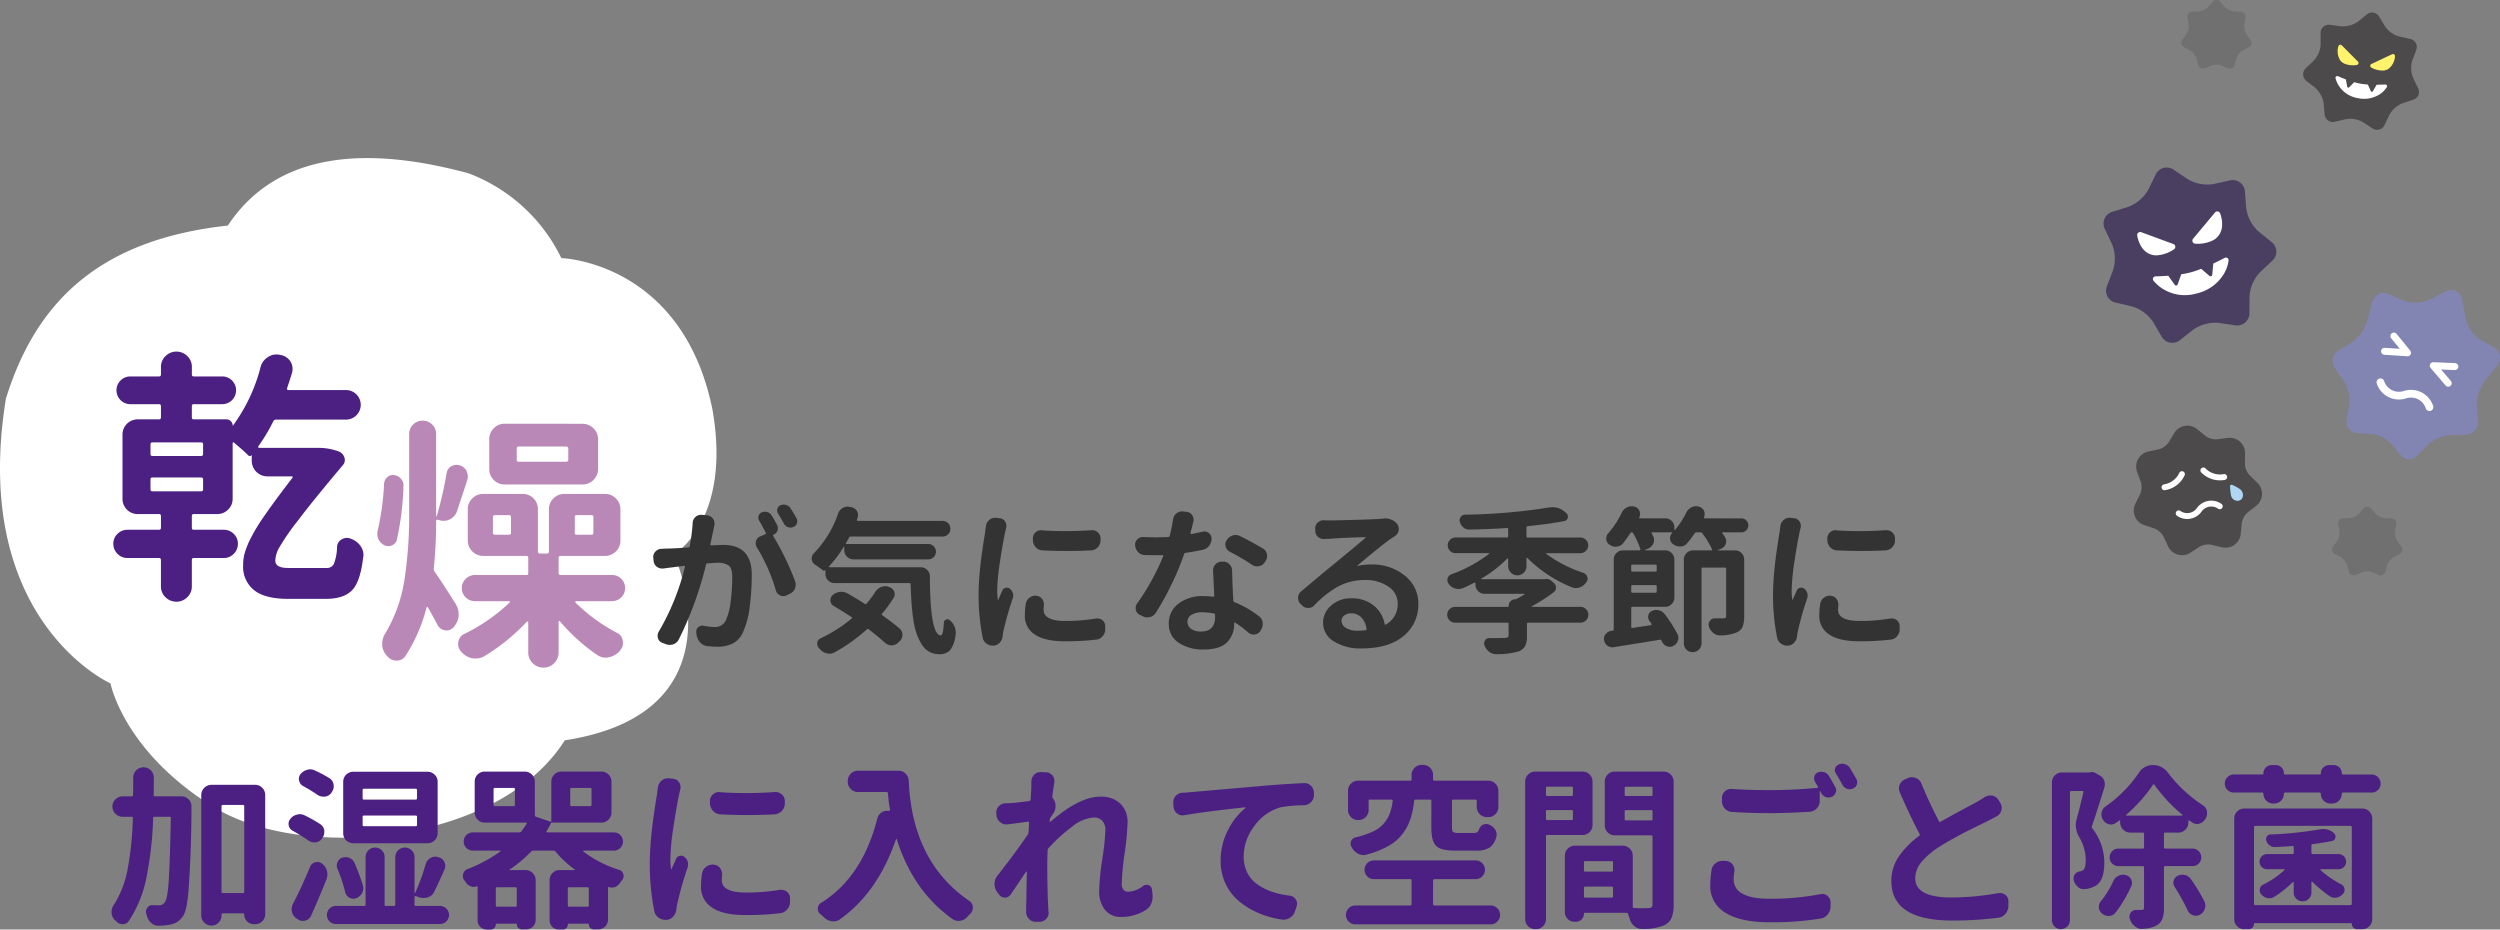 <svg xmlns="http://www.w3.org/2000/svg" xmlns:xlink="http://www.w3.org/1999/xlink" width="597.905" height="222.303" viewBox="0 0 597.905 222.303"><rect x="0" y="0" width="597.905" height="222.303" fill="#808080" stroke="none"/><defs><clipPath id="a"><rect width="597.905" height="222.303" fill="none"/></clipPath></defs><g clip-path="url(#a)"><path d="M26.423,163.437S-7.2,148.43,1.412,95.351c7.225-23.344,22.51-38.072,53.079-41.407,11.95-18.064,33.9-18.9,57.525-12.506a40.561,40.561,0,0,1,22.232,20.287s28.9.833,36.127,36.127c4.725,26.679-9.171,34.737-9.171,34.737s17.231,37.8-26.122,44.465c-15.84,25.011-62.806,29.18-84.2,15.84s-24.455-29.457-24.455-29.457" fill="#fff"/><path d="M68.909,135.839h9.2a1.83,1.83,0,0,0,1.721-.939,11.742,11.742,0,0,0,.783-4.068,2.156,2.156,0,0,1,1.063-1.814,2.509,2.509,0,0,1,1.314-.376,2.194,2.194,0,0,1,.876.188,4.746,4.746,0,0,1,2.316,1.69,3.753,3.753,0,0,1,.751,2.19,2.082,2.082,0,0,1-.063.5q-.688,5.946-2.691,7.98t-6.257,2.033H68.846q-5.506,0-8.1-2.1a7.1,7.1,0,0,1-2.6-5.852,11.808,11.808,0,0,1,.282-2.659,19.652,19.652,0,0,1,1.346-3.505,43.394,43.394,0,0,1,3.6-5.945q2.533-3.66,6.539-8.854a.207.207,0,0,0,.063-.251.2.2,0,0,0-.188-.125H63.9a3.74,3.74,0,0,1-3.692-3.693v-1.376h-.063q-.375.438-.814,0-1.252-1.252-3.379-3a.124.124,0,0,0-.188-.063.2.2,0,0,0-.125.188v13.267a3.52,3.52,0,0,1-1.095,2.629,3.6,3.6,0,0,1-2.6,1.063H46.318q-.438,0-.438.5V126.2c0,.335.146.5.438.5h7.2a3.3,3.3,0,0,1,2.378.97,3.185,3.185,0,0,1,1,2.378,3.287,3.287,0,0,1-1,2.409,3.246,3.246,0,0,1-2.378,1h-7.2q-.438,0-.438.5v6.258a3.522,3.522,0,0,1-1.1,2.629,3.7,3.7,0,0,1-5.193,0,3.519,3.519,0,0,1-1.1-2.629v-6.258q0-.5-.438-.5H30.485a3.246,3.246,0,0,1-2.378-1,3.282,3.282,0,0,1-1-2.409,3.181,3.181,0,0,1,1-2.378,3.3,3.3,0,0,1,2.378-.97h7.572c.292,0,.438-.166.438-.5v-2.753q0-.5-.438-.5H32.988a3.633,3.633,0,0,1-3.692-3.692v-15.27a3.634,3.634,0,0,1,3.692-3.692h5.069c.292,0,.438-.166.438-.5V97.164q0-.5-.438-.5H31.174a3.317,3.317,0,1,1,0-6.634h6.883c.292,0,.438-.166.438-.5V87.777a3.517,3.517,0,0,1,1.1-2.628,3.7,3.7,0,0,1,5.193,0,3.52,3.52,0,0,1,1.1,2.628v1.752c0,.335.146.5.438.5h6.821a3.317,3.317,0,1,1,0,6.634H46.318q-.438,0-.438.5v2.629c0,.334.146.5.438.5H54.14a1.45,1.45,0,0,1,1.064.439,1.38,1.38,0,0,1,.438,1,.056.056,0,0,0,.063.063,40.572,40.572,0,0,0,6.633-14.08A3.929,3.929,0,0,1,64.091,85.4a3.542,3.542,0,0,1,2-.625,4.649,4.649,0,0,1,.751.062l.313.063a3.5,3.5,0,0,1,2.315,1.564,3.286,3.286,0,0,1,.5,1.753,3.9,3.9,0,0,1-.125.938q-.564,1.876-1.189,3.693a.323.323,0,0,0,.031.312.328.328,0,0,0,.282.125H82.739a3.536,3.536,0,0,1,0,7.072H66.03a.687.687,0,0,0-.688.438,41.407,41.407,0,0,1-3.567,5.945.264.264,0,0,0,0,.25.2.2,0,0,0,.188.125H75.918a13.794,13.794,0,0,1,5.132.876,2.259,2.259,0,0,1,1.314,1.409,1.847,1.847,0,0,1-.313,1.784q-7.134,8.448-10.858,13.391a55.315,55.315,0,0,0-4.537,6.6,6.778,6.778,0,0,0-.814,2.909q0,1.754,3.067,1.753M48.07,109.055q.5,0,.5-.439v-2.378c0-.291-.167-.438-.5-.438H36.493c-.335,0-.5.147-.5.438v2.378c0,.293.166.439.5.439Zm0,8.448q.5,0,.5-.438v-2.441c0-.291-.167-.438-.5-.438H36.493c-.335,0-.5.147-.5.438v2.441c0,.292.166.438.5.438Z" fill="#4b2082"/><path d="M165.655,125.094a2.025,2.025,0,0,1,.705-1.484,1.924,1.924,0,0,1,1.3-.482h.222l1.225.111a1.987,1.987,0,0,1,1.41.816,1.942,1.942,0,0,1,.371,1.151,2.46,2.46,0,0,1-.037.408q-.038.186-.111.5a2.242,2.242,0,0,0-.074.464q-.112.483-.371,1.707t-.409,1.892a.249.249,0,0,0,.075.186.207.207,0,0,0,.148.074q2.226-.111,2.894-.111,6.792,0,6.791,7.162a58.6,58.6,0,0,1-.5,7.663,19.848,19.848,0,0,1-1.615,6.067,5.466,5.466,0,0,1-2.412,2.672,8.243,8.243,0,0,1-3.785.78,20.772,20.772,0,0,1-2.338-.149,2.629,2.629,0,0,1-1.651-.834,3.331,3.331,0,0,1-.872-1.726l-.112-.631v-.3a1.386,1.386,0,0,1,.446-1,1.492,1.492,0,0,1,1.039-.408,1.22,1.22,0,0,1,.3.037,15.749,15.749,0,0,0,2.523.3,2.817,2.817,0,0,0,2.783-1.633,14.553,14.553,0,0,0,1.132-4.379,44.416,44.416,0,0,0,.39-5.937q0-2.078-.835-2.747a4.549,4.549,0,0,0-2.8-.667q-.483,0-2.3.148a.3.3,0,0,0-.334.3,85.087,85.087,0,0,1-6.531,17.924,2.452,2.452,0,0,1-1.336,1.15,3.1,3.1,0,0,1-.816.111,2.678,2.678,0,0,1-.965-.185l-.854-.334a1.573,1.573,0,0,1-1-1.113,2.316,2.316,0,0,1-.074-.557,1.876,1.876,0,0,1,.26-.965,56.967,56.967,0,0,0,6.271-15.512.168.168,0,0,0-.037-.185.124.124,0,0,0-.148-.037q-1.931.222-2.969.371-.778.075-2,.26h-.3a2.119,2.119,0,0,1-1.3-.446,2,2,0,0,1-.742-1.41l-.074-.742a1.817,1.817,0,0,1,.538-1.484,1.972,1.972,0,0,1,1.466-.63c.223-.026.55-.044.983-.057s.711-.019.835-.019q1.671-.036,4.565-.259a.337.337,0,0,0,.334-.3,46.563,46.563,0,0,0,.705-5.53m20.15.372a1.687,1.687,0,0,1,.223.816,2.09,2.09,0,0,1-.074.558,1.679,1.679,0,0,1-.965,1.038c-.149.05-.174.148-.074.3a65.5,65.5,0,0,1,5.232,10.836,2.375,2.375,0,0,1,.148.816,2.314,2.314,0,0,1-.185.891,2.137,2.137,0,0,1-1.188,1.261l-.816.408a1.726,1.726,0,0,1-1.559,0,1.782,1.782,0,0,1-1-1.187,42.47,42.47,0,0,0-4.527-10.279,1.887,1.887,0,0,1-.3-1,2.211,2.211,0,0,1,.074-.52,1.671,1.671,0,0,1,1-1.113l1.225-.52a.25.25,0,0,0,.111-.37q-1-1.893-1.558-2.858a1.246,1.246,0,0,1-.223-.705,1.418,1.418,0,0,1,.074-.446,1.343,1.343,0,0,1,.742-.852,1.989,1.989,0,0,1,.743-.149,2.464,2.464,0,0,1,.593.074,1.907,1.907,0,0,1,1.04.816q.592.966,1.261,2.19m4.676-1.559a1.659,1.659,0,0,1,.186.742,1.778,1.778,0,0,1-.075.483,1.446,1.446,0,0,1-.853.89,1.7,1.7,0,0,1-.705.149,2.27,2.27,0,0,1-.557-.075,1.894,1.894,0,0,1-1-.853q-.743-1.372-1.41-2.449a1.266,1.266,0,0,1-.148-1.114,1.345,1.345,0,0,1,.742-.853,2.1,2.1,0,0,1,.779-.149,2.339,2.339,0,0,1,.557.075,1.9,1.9,0,0,1,1.076.816q.741,1.152,1.41,2.338" fill="#333"/><path d="M198.273,135.449a.2.2,0,0,0-.018.148.088.088,0,0,0,.093.075h21.857a2.088,2.088,0,0,1,1.559.649,2.139,2.139,0,0,1,.631,1.54q.036,14.1,2.634,14.1.556-.037.7-3.043a.784.784,0,0,1,.557-.743.862.862,0,0,1,.928.186,4,4,0,0,1,1.373,2.895,2.793,2.793,0,0,1-.037.445,7.577,7.577,0,0,1-1.206,3.655,3.188,3.188,0,0,1-2.654,1.1,5.031,5.031,0,0,1-2.412-.557,4.824,4.824,0,0,1-1.763-1.67,12.613,12.613,0,0,1-1.243-2.523,17.269,17.269,0,0,1-.816-3.4q-.3-1.985-.445-3.989t-.223-4.564c0-.2-.087-.3-.26-.3H199.609a2.135,2.135,0,0,1-1.54-.631,2.085,2.085,0,0,1-.649-1.559v-.927h-.037a.428.428,0,0,1-.594.037q-.742-.594-1.967-1.41a1.735,1.735,0,0,1-.185-2.635,25.134,25.134,0,0,0,5.789-9.463,2.441,2.441,0,0,1,1.113-1.373,2.267,2.267,0,0,1,1.188-.334,1.531,1.531,0,0,1,.482.074l.445.074a1.936,1.936,0,0,1,1.3.928,1.893,1.893,0,0,1,.149,1.6c-.05.174-.1.334-.149.482a.166.166,0,0,0,.019.167.179.179,0,0,0,.167.093h20.3a1.761,1.761,0,0,1,1.318.557,1.855,1.855,0,0,1,.538,1.335,1.837,1.837,0,0,1-1.856,1.856H203.469a.406.406,0,0,0-.408.26q-.335.632-.743,1.3a.155.155,0,0,0,0,.148.15.15,0,0,0,.149.074h19.556a1.755,1.755,0,0,1,1.281.538,1.837,1.837,0,0,1,0,2.6,1.751,1.751,0,0,1-1.281.538H204.1a2.218,2.218,0,0,1-2.19-2.189v-.743c0-.024-.018-.043-.056-.055a.084.084,0,0,0-.092.018,27.414,27.414,0,0,1-3.489,4.639m11.059,6.123a3,3,0,0,1,1.41-1.187,2.662,2.662,0,0,1,.965-.186,2.4,2.4,0,0,1,.816.148l.186.075a1.78,1.78,0,0,1,1.15,1.039,1.975,1.975,0,0,1,.112.631,1.623,1.623,0,0,1-.26.89,30.945,30.945,0,0,1-2.746,3.785q-.186.224.037.371,2.339,1.634,4.156,3.192a1.9,1.9,0,0,1,.668,1.484,2.076,2.076,0,0,1-.631,1.522l-.445.408a2.146,2.146,0,0,1-1.522.594h-.037a2.444,2.444,0,0,1-1.558-.631q-1.485-1.372-3.86-3.192a.314.314,0,0,0-.445,0,41.061,41.061,0,0,1-7.719,5.493,2.54,2.54,0,0,1-1.261.334,1.9,1.9,0,0,1-.52-.075,2.959,2.959,0,0,1-1.6-.89l-.371-.371a1.446,1.446,0,0,1-.408-1v-.3a1.451,1.451,0,0,1,.854-1.076,33.7,33.7,0,0,0,7.384-4.713c.149-.1.136-.21-.037-.334q-2-1.337-4.23-2.635a1.593,1.593,0,0,1-.817-1.225V143.5a1.518,1.518,0,0,1,.52-1.151,3.01,3.01,0,0,1,1.707-.779,2.14,2.14,0,0,1,.408-.037,2.866,2.866,0,0,1,1.41.371q2,1.113,4.194,2.523a.27.27,0,0,0,.408-.074,24.75,24.75,0,0,0,2.078-2.783" fill="#333"/><path d="M235.791,125.837a2.245,2.245,0,0,1,.817-1.484,1.977,1.977,0,0,1,1.336-.52h.222l.891.111a1.65,1.65,0,0,1,1.3.743,1.8,1.8,0,0,1,.334,1.039,3.015,3.015,0,0,1-.037.482q-.186.707-.3,1.262-.557,2.6-1.206,6.939a49.043,49.043,0,0,0-.65,6.865,14.559,14.559,0,0,0,.149,2.153c0,.025.018.044.055.055s.056,0,.056-.055q.335-.78.965-2.19a1.069,1.069,0,0,1,.779-.649,1.157,1.157,0,0,1,1,.2,2.228,2.228,0,0,1,.742,1.076,2.473,2.473,0,0,1,.075.594,2.109,2.109,0,0,1-.112.668,71.95,71.95,0,0,0-2.226,7.83q-.112.521-.186,1.113a2.655,2.655,0,0,1-.668,1.6,2.13,2.13,0,0,1-1.447.742h-.223a2.641,2.641,0,0,1-1.521-.482,2.371,2.371,0,0,1-.928-1.485,51.178,51.178,0,0,1-.965-10.205q0-1.595.111-3.358t.316-3.581q.2-1.818.371-3.025t.427-2.894q.26-1.687.334-2.023.147-1.224.185-1.521m9.537,18.592a2.23,2.23,0,0,1,.891-1.485,2.267,2.267,0,0,1,1.41-.482.845.845,0,0,1,.26.037,1.843,1.843,0,0,1,1.373.779,2.256,2.256,0,0,1,.408,1.3v.26a7.023,7.023,0,0,0-.074,1q0,2.671,5.27,2.672a43.281,43.281,0,0,0,7.273-.594h.334a1.979,1.979,0,0,1,1.187.408,1.8,1.8,0,0,1,.668,1.373v.742a2.215,2.215,0,0,1-.241,1.151,2.635,2.635,0,0,1-.761.928,2.17,2.17,0,0,1-1.076.445,62.583,62.583,0,0,1-7.57.408q-4.786,0-7.181-1.614a5.207,5.207,0,0,1-2.393-4.583,19.179,19.179,0,0,1,.222-2.746m3.934-12.8a2.291,2.291,0,0,1-1.559-.761,2.462,2.462,0,0,1-.668-1.614v-.482a1.914,1.914,0,0,1,.631-1.448A1.982,1.982,0,0,1,249,126.8a.414.414,0,0,1,.186.037q2.745.186,5.6.185,3.044,0,6.235-.222h.185a1.894,1.894,0,0,1,1.336.519,1.869,1.869,0,0,1,.668,1.448v.482a2.385,2.385,0,0,1-2.189,2.375q-2.932.15-5.864.148t-5.9-.148" fill="#333"/><path d="M287.6,127.173a1.418,1.418,0,0,1,.446-.074,1.675,1.675,0,0,1,1.039.371,1.593,1.593,0,0,1,.668,1.373,2.712,2.712,0,0,1-.557,1.67,2.539,2.539,0,0,1-1.484.965q-2.079.445-4.156.742a.459.459,0,0,0-.372.3,62.571,62.571,0,0,1-2.968,7.181,66.432,66.432,0,0,1-3.785,6.846,2.335,2.335,0,0,1-1.411,1.039,2.878,2.878,0,0,1-.63.075,2.205,2.205,0,0,1-1.114-.3l-.705-.334a1.679,1.679,0,0,1-.928-1.188,2.673,2.673,0,0,1-.037-.445,1.718,1.718,0,0,1,.371-1.076A56.888,56.888,0,0,0,278.208,133a.17.17,0,0,0-.019-.167.128.128,0,0,0-.167-.055h-1.67q-1.262,0-2.523-.037a2.178,2.178,0,0,1-1.6-.668,2.471,2.471,0,0,1-.742-1.6v-.037a1.735,1.735,0,0,1,.52-1.447,1.9,1.9,0,0,1,1.335-.557h.149q1.484.075,2.82.074,1.559,0,3.117-.074a.38.38,0,0,0,.334-.3,37.023,37.023,0,0,0,.78-3.859,2.165,2.165,0,0,1,.779-1.448,1.98,1.98,0,0,1,1.336-.519h.26l.853.111a1.73,1.73,0,0,1,1.336.779,1.835,1.835,0,0,1,.371,1.077,1.78,1.78,0,0,1-.074.482q-.372,1.559-.705,2.746a.241.241,0,0,0,.056.149.2.2,0,0,0,.167.074q1.335-.26,2.671-.557m2.524,9.24a1.99,1.99,0,0,1,.557-1.41,2.015,2.015,0,0,1,1.521-.668h.371a1.985,1.985,0,0,1,1.5.65,2.169,2.169,0,0,1,.612,1.54q0,.075.075,2.635.072,2.3.222,4.49a.379.379,0,0,0,.26.371,23.459,23.459,0,0,1,5.826,3.34,2.188,2.188,0,0,1,.928,1.484v.445a2.4,2.4,0,0,1-.371,1.3l-.186.334a1.816,1.816,0,0,1-1.3.817,1.207,1.207,0,0,1-.3.037,1.916,1.916,0,0,1-1.225-.446,27.32,27.32,0,0,0-3.191-2.412.247.247,0,0,0-.186,0,.15.15,0,0,0-.074.149v.037a6.066,6.066,0,0,1-1.726,4.546q-1.725,1.688-5.511,1.688a10.446,10.446,0,0,1-6.03-1.614,5.263,5.263,0,0,1-2.356-4.62,5.814,5.814,0,0,1,2.245-4.676,9.3,9.3,0,0,1,6.1-1.855,21.816,21.816,0,0,1,2.264.148.23.23,0,0,0,.26-.26Zm.482,11.1V147.1a.345.345,0,0,0-.259-.371,14.321,14.321,0,0,0-2.784-.3,4.826,4.826,0,0,0-2.579.612A1.84,1.84,0,0,0,284,148.66a2.06,2.06,0,0,0,.853,1.725,3.838,3.838,0,0,0,2.375.65q3.377,0,3.377-3.526m11.43-16.328a1.941,1.941,0,0,1,.965,1.373,2.785,2.785,0,0,1,.037.445,2.106,2.106,0,0,1-.371,1.188l-.223.334a1.945,1.945,0,0,1-1.373.89,2.373,2.373,0,0,1-.408.038,2.152,2.152,0,0,1-1.225-.372,51.452,51.452,0,0,0-5.306-3.117,2.052,2.052,0,0,1-1-1.224,2.272,2.272,0,0,1-.074-.557,1.736,1.736,0,0,1,.334-1l.037-.074a2.479,2.479,0,0,1,1.41-1.039,2.215,2.215,0,0,1,.7-.112,2.311,2.311,0,0,1,1.039.26q2.931,1.447,5.455,2.969" fill="#333"/><path d="M330.9,124.019a2.143,2.143,0,0,1,.409-.037,3.437,3.437,0,0,1,1.41.3,3.156,3.156,0,0,1,1.447,1.076,2,2,0,0,1-.52,2.82c-.3.2-.593.4-.89.594q-.891.594-2.227,1.651t-3.377,2.746q-2.041,1.689-2.486,2.06a.061.061,0,0,0-.019.074.057.057,0,0,0,.056.037,14.3,14.3,0,0,1,3.266-.334,12.152,12.152,0,0,1,8.015,2.672,8.433,8.433,0,0,1,3.229,6.791,9.552,9.552,0,0,1-3.526,7.626q-3.525,2.986-10.093,2.987a11.835,11.835,0,0,1-6.569-1.688,5.125,5.125,0,0,1-2.6-4.472,5.365,5.365,0,0,1,1.911-4.082,6.909,6.909,0,0,1,4.843-1.744,8.161,8.161,0,0,1,5.362,1.726,7.353,7.353,0,0,1,2.616,4.4c.025.2.111.248.26.149a5.442,5.442,0,0,0,2.857-5.01,4.79,4.79,0,0,0-2.226-4.064,9.4,9.4,0,0,0-5.567-1.577,13.339,13.339,0,0,0-6.4,1.522,23.4,23.4,0,0,0-5.7,4.49,1.907,1.907,0,0,1-1.485.668h-.037a2.028,2.028,0,0,1-1.484-.631l-.371-.371a2.033,2.033,0,0,1,.185-2.969q.891-.741,3.785-3.173T318.916,135q.482-.407,3.507-2.894t4.138-3.489c.048-.024.061-.055.037-.092s-.05-.056-.075-.056q-5.084.111-8.832.408c-.272,0-.569.013-.89.037h-.186a2.113,2.113,0,0,1-1.373-.482,1.866,1.866,0,0,1-.668-1.447l-.037-.52a1.8,1.8,0,0,1,.631-1.484,1.949,1.949,0,0,1,1.373-.557h.111c.446.026.866.037,1.262.037q1.782,0,6.234-.13t5.9-.241q.445-.036.853-.074m-6.234,26.83a16.255,16.255,0,0,0,1.93-.111q.26,0,.222-.3a4.676,4.676,0,0,0-1.206-2.728,3.246,3.246,0,0,0-2.43-1.02,2.627,2.627,0,0,0-1.689.519,1.567,1.567,0,0,0-.649,1.262,1.967,1.967,0,0,0,1.076,1.707,5.133,5.133,0,0,0,2.746.668" fill="#333"/><path d="M365.081,135.411a2.19,2.19,0,1,1-4.38,0v-1.744a.12.12,0,0,0-.073-.111.123.123,0,0,0-.15.037,30.1,30.1,0,0,1-6.2,4.787c-.05.025-.067.055-.054.093s.041.055.091.055h14.955a.69.69,0,0,0,.223-.037,2.582,2.582,0,0,1,.408-.037,1.675,1.675,0,0,1,1.039.371l.668.594a1.409,1.409,0,0,1,.521,1.113,1.305,1.305,0,0,1-.558,1.113,38.779,38.779,0,0,1-5.2,3.34c-.05.026-.069.056-.056.093s.03.056.056.056h11.578a1.868,1.868,0,0,1,1.374.556,1.883,1.883,0,0,1,0,2.672,1.869,1.869,0,0,1-1.374.557H365.488a.263.263,0,0,0-.3.3v2.82a5.424,5.424,0,0,1-.464,2.523,2.984,2.984,0,0,1-1.762,1.3,19.48,19.48,0,0,1-5.121.594h-.037a2.662,2.662,0,0,1-1.633-.557,3.4,3.4,0,0,1-1.114-1.484,1.319,1.319,0,0,1-.111-.52,1.424,1.424,0,0,1,.223-.742,1.18,1.18,0,0,1,1.039-.556H358.1c.818,0,1.4-.012,1.745-.037a1.363,1.363,0,0,0,.76-.149.6.6,0,0,0,.2-.519v-2.672a.263.263,0,0,0-.3-.3H348.047a1.868,1.868,0,0,1-1.373-.557,1.881,1.881,0,0,1,0-2.672,1.867,1.867,0,0,1,1.373-.556H360.59a.2.2,0,0,0,.223-.223,1.542,1.542,0,0,1,.463-1.132,1.5,1.5,0,0,1,1.1-.464.779.779,0,0,0,.408-.111q.63-.334,1.819-1.039a.086.086,0,0,0,.018-.093c-.013-.037-.031-.056-.056-.056h-9.5a2.076,2.076,0,0,1-1.557-.649,2.13,2.13,0,0,1-.632-1.54v-.334a.145.145,0,0,0-.092-.148.2.2,0,0,0-.168,0q-1.335.705-2.783,1.336a2.76,2.76,0,0,1-1,.185,2.707,2.707,0,0,1-.779-.111,2.828,2.828,0,0,1-1.522-1.039.105.105,0,0,1-.037-.075,1.376,1.376,0,0,1-.334-.89,2.138,2.138,0,0,1,.037-.408,1.455,1.455,0,0,1,.928-1,33.125,33.125,0,0,0,9.018-4.9.088.088,0,0,0-.074-.148h-7.942a1.823,1.823,0,0,1-1.336-.557,1.837,1.837,0,0,1,0-2.635,1.823,1.823,0,0,1,1.336-.556H360.4c.2,0,.3-.086.3-.26v-1.744q0-.3-.3-.26-3.783.261-8.98.371h-.074a2.057,2.057,0,0,1-1.336-.482,2.907,2.907,0,0,1-.854-1.3,1.417,1.417,0,0,1-.074-.445,1.336,1.336,0,0,1,.26-.78,1.178,1.178,0,0,1,1.039-.556,140.487,140.487,0,0,0,20-1.707,6.381,6.381,0,0,1,.965-.075,4.294,4.294,0,0,1,2.858,1.077l.407.334a1.054,1.054,0,0,1,.371.816,1.157,1.157,0,0,1-.037.3.985.985,0,0,1-.816.779q-3.638.707-8.757,1.225-.3.038-.3.3v2.152c0,.174.1.26.3.26h12.579a1.9,1.9,0,0,1,1.893,1.874,1.8,1.8,0,0,1-.557,1.317,1.822,1.822,0,0,1-1.336.557h-8.09a.086.086,0,0,0-.093.055.082.082,0,0,0,.019.093,31.3,31.3,0,0,0,8.943,4.565,1.557,1.557,0,0,1,.965,1.373,1.371,1.371,0,0,1-.334.89.6.6,0,0,1-.11.149,3.056,3.056,0,0,1-1.486,1.076,2.449,2.449,0,0,1-.853.148,2.664,2.664,0,0,1-.965-.185,32.056,32.056,0,0,1-10.65-7.014.124.124,0,0,0-.149-.037.118.118,0,0,0-.073.111Z" fill="#333"/><path d="M416.477,123.981a1.636,1.636,0,0,1,1.169.483,1.565,1.565,0,0,1,.5,1.169,1.621,1.621,0,0,1-.5,1.187,1.6,1.6,0,0,1-1.169.5h-4.453a.121.121,0,0,0-.112.075.155.155,0,0,0,0,.148,11.561,11.561,0,0,1,.668.965,1.818,1.818,0,0,1,.26.928,1.781,1.781,0,0,1-.111.63,1.893,1.893,0,0,1-1.151,1.188l-.742.3a.032.032,0,0,0-.037.037c0,.025.024.037.074.037h4.082a2.092,2.092,0,0,1,1.559.649,2.141,2.141,0,0,1,.631,1.54v13.508a6.924,6.924,0,0,1-.371,2.561,2.642,2.642,0,0,1-1.448,1.373,10.484,10.484,0,0,1-3.9.705h-.074a2.4,2.4,0,0,1-1.6-.594,3.106,3.106,0,0,1-1.039-1.521,1.5,1.5,0,0,1-.074-.483,1.427,1.427,0,0,1,.3-.853,1.3,1.3,0,0,1,1.151-.631h2a.946.946,0,0,0,.593-.13.652.652,0,0,0,.149-.5V136.042c0-.2-.087-.3-.26-.3H407.2c-.174,0-.259.1-.259.3v17.813a2.014,2.014,0,0,1-.631,1.5,2.082,2.082,0,0,1-1.5.613,2.021,2.021,0,0,1-1.485-.613,2.043,2.043,0,0,1-.612-1.5v-20.04a2.216,2.216,0,0,1,2.19-2.189h4.416a.148.148,0,0,0,.148-.074.163.163,0,0,0,0-.149,20.932,20.932,0,0,0-2.338-3.859.5.5,0,0,0-.445-.223h-.965a.464.464,0,0,0-.408.223,25.14,25.14,0,0,1-1.819,2.375,2.131,2.131,0,0,1-1.521.779h-.223a2.47,2.47,0,0,1-1.484-.482.408.408,0,0,1-.111-.074,1.665,1.665,0,0,1-.743-1.448,1.7,1.7,0,0,1,.483-1.187.074.074,0,0,0,.037-.111.123.123,0,0,0-.111-.075h-4.639a.2.2,0,0,0-.167.075.1.1,0,0,0,.018.148c.123.248.235.482.334.7a1.971,1.971,0,0,1,.223.891,2.391,2.391,0,0,1-.148.816,2.464,2.464,0,0,1-1.225,1.225l-.779.334a.1.1,0,0,0-.037.074c0,.025.024.037.074.037h4.787a2.216,2.216,0,0,1,2.189,2.189v9.129a2.218,2.218,0,0,1-2.189,2.19h-7.83c-.2,0-.3.087-.3.26v4.564c0,.174.1.248.3.223l4.453-.668a.246.246,0,0,0,.111-.112.235.235,0,0,0,0-.185,7.738,7.738,0,0,0-.519-.705,1.649,1.649,0,0,1-.3-.928,2.47,2.47,0,0,1,.037-.408,1.46,1.46,0,0,1,.854-1.039,2.376,2.376,0,0,1,1.076-.26,2.6,2.6,0,0,1,1.929.928,32.176,32.176,0,0,1,3.118,4.861,1.982,1.982,0,0,1,.222.891,1.731,1.731,0,0,1-.148.705,2.027,2.027,0,0,1-1.113,1.224,1.691,1.691,0,0,1-.817.223,1.914,1.914,0,0,1-.7-.148,2.08,2.08,0,0,1-1.113-1.039l-.149-.3a.354.354,0,0,0-.408-.223q-1.41.259-10.984,1.781a1.708,1.708,0,0,1-.334.037,2.106,2.106,0,0,1-1.188-.371,1.982,1.982,0,0,1-.816-1.3,1.789,1.789,0,0,1-.037-.371,1.766,1.766,0,0,1,.408-1.113,2.178,2.178,0,0,1,1.67-.816.291.291,0,0,0,.26-.334v-16.7a2.216,2.216,0,0,1,2.189-2.189h4.008a.183.183,0,0,0,.185-.26,19.517,19.517,0,0,0-1.781-3.9.37.37,0,0,0-.594,0q-.854,1.3-1.781,2.486a2.127,2.127,0,0,1-1.521.779,1.038,1.038,0,0,1-.26.037,2.259,2.259,0,0,1-1.41-.482h-.037a1.729,1.729,0,0,1-.78-1.262v-.259a1.774,1.774,0,0,1,.446-1.188,21.59,21.59,0,0,0,3.265-4.973,2.609,2.609,0,0,1,1.262-1.261,2.379,2.379,0,0,1,1.076-.26,2.953,2.953,0,0,1,.631.074,1.808,1.808,0,0,1,1.225,2.561.124.124,0,0,0-.019.167.181.181,0,0,0,.167.092h6.049a2.139,2.139,0,0,1,1.54.631,2.088,2.088,0,0,1,.649,1.559v.482a.086.086,0,0,0,.056.093.165.165,0,0,0,.13-.018,21.775,21.775,0,0,0,2.635-4.082,2.785,2.785,0,0,1,1.261-1.3,2.48,2.48,0,0,1,1.707-.186,1.936,1.936,0,0,1,1.262.965,1.9,1.9,0,0,1,.037,1.559l-.037.037a.167.167,0,0,0,.019.167.181.181,0,0,0,.167.092ZM395.918,136.71a.263.263,0,0,0,.3-.3V135.3c0-.173-.1-.26-.3-.26h-5.492c-.2,0-.3.087-.3.26v1.113a.263.263,0,0,0,.3.3Zm-5.789,4.75a.263.263,0,0,0,.3.3h5.492a.263.263,0,0,0,.3-.3V140.2c0-.173-.1-.259-.3-.259h-5.492c-.2,0-.3.086-.3.259Z" fill="#333"/><path d="M425.791,125.837a2.245,2.245,0,0,1,.817-1.484,1.977,1.977,0,0,1,1.336-.52h.222l.891.111a1.65,1.65,0,0,1,1.3.743,1.8,1.8,0,0,1,.334,1.039,3.017,3.017,0,0,1-.037.482q-.186.707-.3,1.262-.557,2.6-1.206,6.939a49.043,49.043,0,0,0-.65,6.865,14.563,14.563,0,0,0,.149,2.153c0,.025.018.044.055.055s.056,0,.056-.055q.334-.78.965-2.19a1.069,1.069,0,0,1,.779-.649,1.157,1.157,0,0,1,1,.2,2.228,2.228,0,0,1,.742,1.076,2.473,2.473,0,0,1,.075.594,2.109,2.109,0,0,1-.112.668,71.955,71.955,0,0,0-2.226,7.83q-.112.521-.186,1.113a2.655,2.655,0,0,1-.668,1.6,2.13,2.13,0,0,1-1.447.742h-.223a2.641,2.641,0,0,1-1.521-.482,2.371,2.371,0,0,1-.928-1.485,51.179,51.179,0,0,1-.965-10.205q0-1.595.111-3.358t.316-3.581q.2-1.818.371-3.025t.427-2.894q.26-1.687.334-2.023.147-1.224.185-1.521m9.537,18.592a2.23,2.23,0,0,1,.891-1.485,2.267,2.267,0,0,1,1.41-.482.845.845,0,0,1,.26.037,1.843,1.843,0,0,1,1.373.779,2.256,2.256,0,0,1,.408,1.3v.26a7.021,7.021,0,0,0-.074,1q0,2.671,5.27,2.672a43.281,43.281,0,0,0,7.273-.594h.334a1.979,1.979,0,0,1,1.187.408,1.8,1.8,0,0,1,.668,1.373v.742a2.215,2.215,0,0,1-.241,1.151,2.635,2.635,0,0,1-.761.928,2.17,2.17,0,0,1-1.076.445,62.583,62.583,0,0,1-7.57.408q-4.786,0-7.181-1.614a5.207,5.207,0,0,1-2.393-4.583,19.18,19.18,0,0,1,.222-2.746m3.934-12.8a2.291,2.291,0,0,1-1.559-.761,2.462,2.462,0,0,1-.668-1.614v-.482a1.914,1.914,0,0,1,.631-1.448A1.982,1.982,0,0,1,439,126.8a.414.414,0,0,1,.186.037q2.745.186,5.6.185,3.044,0,6.235-.222h.185a1.894,1.894,0,0,1,1.336.519,1.869,1.869,0,0,1,.668,1.448v.482a2.385,2.385,0,0,1-2.189,2.375q-2.932.15-5.864.148t-5.9-.148" fill="#333"/><path d="M36.749,190.163a.254.254,0,0,0,.288.287h6.37a2.388,2.388,0,0,1,2.384,2.384q0,9.864-.658,19.482-.369,5.343-1.315,6.7a5.1,5.1,0,0,1-1.418,1.479,5.215,5.215,0,0,1-1.829.658,15.713,15.713,0,0,1-2.671.247h-.042a2.437,2.437,0,0,1-1.726-.7,3.3,3.3,0,0,1-1.027-1.766,1.424,1.424,0,0,1-.123-.37,1.517,1.517,0,0,1-.082-.493,1.47,1.47,0,0,1,.328-.946,1.325,1.325,0,0,1,1.192-.657h.041q.9.041,1.6.041a1.63,1.63,0,0,0,1.4-.781q.616-.822.9-5.24t.493-14.858a.255.255,0,0,0-.288-.288H36.913a.254.254,0,0,0-.287.288A85.326,85.326,0,0,1,35,209.993a28.819,28.819,0,0,1-4.212,10.3,1.689,1.689,0,0,1-1.439.74,2.076,2.076,0,0,1-1.562-.7,2.817,2.817,0,0,0-.287-.247,2.778,2.778,0,0,1-.823-1.643v-.37a2.664,2.664,0,0,1,.411-1.439,24.123,24.123,0,0,0,3.432-8.733,77.973,77.973,0,0,0,1.254-12.269.255.255,0,0,0-.288-.288H29.31a2.455,2.455,0,0,1-2.425-2.425v-.041a2.457,2.457,0,0,1,2.425-2.425h2.219q.288,0,.288-.328.041-1.727.041-4.192a2.455,2.455,0,0,1,2.425-2.425h.082a2.455,2.455,0,0,1,2.425,2.425q0,2.3-.041,4.233m11.384-.041a2.457,2.457,0,0,1,2.425-2.425H61a2.316,2.316,0,0,1,1.726.719,2.364,2.364,0,0,1,.7,1.706V218.6A2.386,2.386,0,0,1,61,221.029h-.247a2.261,2.261,0,0,1-1.664-.678,2.214,2.214,0,0,1-.679-1.624.254.254,0,0,0-.287-.287H53.312c-.22,0-.329.1-.329.287v.206a2.368,2.368,0,0,1-.7,1.705,2.293,2.293,0,0,1-1.706.72,2.354,2.354,0,0,1-1.726-.72,2.33,2.33,0,0,1-.72-1.705Zm4.85,23.18c0,.192.109.288.329.288h4.809a.254.254,0,0,0,.287-.288V192.834q0-.328-.287-.328H53.312a.29.29,0,0,0-.329.328Z" fill="#4b2082"/><path d="M76.533,197.068a2.151,2.151,0,0,1,1.028,1.561V199a2.344,2.344,0,0,1-.493,1.439l-.082.123a2.066,2.066,0,0,1-1.521.9h-.329a2.344,2.344,0,0,1-1.439-.493q-1.6-1.108-3.657-2.261a1.862,1.862,0,0,1-.987-1.273,2.816,2.816,0,0,1-.041-.452,1.8,1.8,0,0,1,.411-1.11,2.687,2.687,0,0,1,1.562-1.028,2.217,2.217,0,0,1,.7-.123,2.653,2.653,0,0,1,1.192.288,33.562,33.562,0,0,1,3.657,2.055M74.15,207.343a1.735,1.735,0,0,1,1.233-1.11,1.669,1.669,0,0,1,.534-.082,1.745,1.745,0,0,1,1.069.37l.041.041a2.94,2.94,0,0,1,1.15,1.685,3.288,3.288,0,0,1,.124.863,3.4,3.4,0,0,1-.206,1.151q-1.767,4.438-3.7,8.754a2.112,2.112,0,0,1-1.356,1.15,2.231,2.231,0,0,1-.616.083,2.087,2.087,0,0,1-1.11-.329l-.37-.247a2.569,2.569,0,0,1-1.11-1.561,2.687,2.687,0,0,1-.082-.657,2.72,2.72,0,0,1,.288-1.234q2.1-4.026,4.11-8.877m4.6-21.249a2.128,2.128,0,0,1,1.027,1.521,2.65,2.65,0,0,1,.042.411,2.342,2.342,0,0,1-.494,1.438l-.082.164a2.194,2.194,0,0,1-1.562.9h-.37a2.418,2.418,0,0,1-1.4-.452q-1.563-1.068-3.37-2.055a1.863,1.863,0,0,1-.987-1.275,1.426,1.426,0,0,1-.082-.451,1.92,1.92,0,0,1,.37-1.11,3.094,3.094,0,0,1,1.6-1.068,2.3,2.3,0,0,1,.74-.124,2.558,2.558,0,0,1,1.151.288,30.572,30.572,0,0,1,3.411,1.808m20.385,30.249a.29.29,0,0,0,.329.329h5.754a2.1,2.1,0,0,1,1.541.637,2.134,2.134,0,0,1,0,3.042,2.1,2.1,0,0,1-1.541.637H80.315a2.035,2.035,0,0,1-1.521-.637,2.183,2.183,0,0,1,0-3.042,2.035,2.035,0,0,1,1.521-.637H87.1a.291.291,0,0,0,.329-.329V205a2.256,2.256,0,0,1,.657-1.624,2.285,2.285,0,0,1,3.247,0A2.257,2.257,0,0,1,91.987,205v11.343a.29.29,0,0,0,.329.329h1.89a.291.291,0,0,0,.329-.329V205a2.3,2.3,0,0,1,4.6,0v8.549c0,.028.021.048.062.062s.075-.007.1-.062a52.3,52.3,0,0,0,2.508-6.864,2.414,2.414,0,0,1,1.15-1.479,2.306,2.306,0,0,1,1.151-.33,1.851,1.851,0,0,1,.658.124l.164.041a1.988,1.988,0,0,1,1.356,1.11,2.172,2.172,0,0,1,.206.9,2.531,2.531,0,0,1-.164.863q-1.48,3.328-2.467,5.343a2.514,2.514,0,0,1-1.438,1.316,2.98,2.98,0,0,1-1.068.205,3.909,3.909,0,0,1-.946-.123l-.945-.329a.261.261,0,0,0-.226.02.2.2,0,0,0-.1.186Zm-12.33-4.561a2.859,2.859,0,0,1,.082.7,2.316,2.316,0,0,1-.287,1.11,2.786,2.786,0,0,1-1.4,1.233,2.211,2.211,0,0,1-.7.123,2.119,2.119,0,0,1-.946-.246,2.188,2.188,0,0,1-.986-1.316,36.116,36.116,0,0,0-1.85-5.59,1.939,1.939,0,0,1,0-1.561,1.854,1.854,0,0,1,1.151-1.11,2.724,2.724,0,0,1,.781-.123,2.423,2.423,0,0,1,.9.164,2.286,2.286,0,0,1,1.233,1.192,45.856,45.856,0,0,1,2.014,5.426m15.454-27.208a2.37,2.37,0,0,1,1.706.7,2.316,2.316,0,0,1,.719,1.726v12.249a2.312,2.312,0,0,1-.719,1.725,2.363,2.363,0,0,1-1.706.7H84.507a2.386,2.386,0,0,1-2.425-2.424V187a2.384,2.384,0,0,1,2.425-2.424Zm-2.836,6.658q.328,0,.329-.288V188.93c0-.191-.11-.288-.329-.288H87.055c-.22,0-.329.1-.329.288v2.014c0,.192.109.288.329.288Zm0,6.37q.328,0,.329-.287v-1.974q0-.287-.329-.287H87.055c-.22,0-.329.1-.329.287v1.974c0,.191.109.287.329.287Z" fill="#4b2082"/><path d="M148.355,199.719a2.178,2.178,0,0,1-1.541,3.719H139.58a.1.1,0,0,0-.1.083.122.122,0,0,0,.02.123,27.914,27.914,0,0,0,8.59,4.4,1.391,1.391,0,0,1,.987,1.028,1.228,1.228,0,0,1,.083.452,1.475,1.475,0,0,1-.37.945c-.193.247-.384.508-.576.782a2.656,2.656,0,0,1-1.151.9,2.328,2.328,0,0,1-.739.123,1.982,1.982,0,0,1-.7-.123c-.137-.055-.205,0-.205.164v7.644a2.317,2.317,0,0,1-2.3,2.3h-1.11a1.192,1.192,0,0,1-1.192-1.192c0-.11-.041-.164-.123-.164h-4.727a.145.145,0,0,0-.164.164,1.194,1.194,0,0,1-1.233,1.233h-.945a2.173,2.173,0,0,1-2.178-2.179v-9.617a2.364,2.364,0,0,1,.7-1.705,2.313,2.313,0,0,1,1.727-.719h3.493a.1.1,0,0,0,.1-.062c.013-.041-.008-.075-.062-.1a24.656,24.656,0,0,1-4.521-4.233.555.555,0,0,0-.493-.247h-4.85a.747.747,0,0,0-.534.247,31.213,31.213,0,0,1-5.055,4.233c-.056.028-.076.062-.062.1a.094.094,0,0,0,.1.062h3.7a2.457,2.457,0,0,1,2.426,2.424V220a2.247,2.247,0,0,1-2.261,2.261h-1.068a1.192,1.192,0,0,1-1.192-1.192c0-.11-.041-.164-.124-.164H118.7c-.082,0-.123.054-.123.164a1.166,1.166,0,0,1-.371.884,1.219,1.219,0,0,1-.862.349H116.4a2.175,2.175,0,0,1-2.178-2.179v-8.055c0-.137-.069-.178-.205-.123a1.807,1.807,0,0,1-.74.165,1.865,1.865,0,0,1-.658-.124,2.381,2.381,0,0,1-1.151-.863,5.315,5.315,0,0,0-.411-.576,1.738,1.738,0,0,1-.37-1.068,1.431,1.431,0,0,1,.082-.452,1.612,1.612,0,0,1,.987-1.151,34.823,34.823,0,0,0,7.891-4.233.1.1,0,0,0,.061-.123.1.1,0,0,0-.1-.083h-6.535a2.178,2.178,0,1,1,0-4.356h11.1a.661.661,0,0,0,.534-.247q.616-.863,1.274-1.849a.176.176,0,0,0,0-.164.165.165,0,0,0-.164-.083h-9.864a2.307,2.307,0,0,1-1.726-.719,2.364,2.364,0,0,1-.7-1.706v-7.356a2.386,2.386,0,0,1,2.425-2.425h9.535a2.369,2.369,0,0,1,1.706.7,2.316,2.316,0,0,1,.719,1.727v7.973a.378.378,0,0,0,.288.41l3.37,1.152a.2.2,0,0,0,.287-.206v-9.329a2.313,2.313,0,0,1,.72-1.727,2.366,2.366,0,0,1,1.705-.7h9.535a2.386,2.386,0,0,1,2.425,2.425v7.356a2.364,2.364,0,0,1-.7,1.706,2.309,2.309,0,0,1-1.726.719H131.894a.036.036,0,0,1-.041-.041,18.91,18.91,0,0,1-1.15,2.1.261.261,0,0,0,0,.206.164.164,0,0,0,.164.082h15.947a2.1,2.1,0,0,1,1.541.637m-25.5-6.926a.254.254,0,0,0,.288-.287v-3.781a.255.255,0,0,0-.288-.288h-4.48c-.22,0-.329.1-.329.288v3.781c0,.192.109.287.329.287Zm.452,24.043a.254.254,0,0,0,.288-.287v-4.028c0-.219-.1-.328-.288-.328h-4.439c-.192,0-.287.109-.287.328v4.028a.253.253,0,0,0,.287.287Zm12.494-.287c0,.192.109.287.329.287h4.4a.254.254,0,0,0,.287-.287v-4.028c0-.219-.1-.328-.287-.328h-4.4a.29.29,0,0,0-.329.328Zm.863-28.112a.255.255,0,0,0-.288.288v3.781a.254.254,0,0,0,.288.287h4.48c.219,0,.328-.1.328-.287v-3.781c0-.191-.109-.288-.328-.288Z" fill="#4b2082"/><path d="M157.335,188.355a2.493,2.493,0,0,1,.9-1.645,2.2,2.2,0,0,1,1.48-.575h.247l.986.123a1.83,1.83,0,0,1,1.439.822,1.993,1.993,0,0,1,.37,1.152,3.427,3.427,0,0,1-.041.534q-.207.781-.329,1.4-.616,2.877-1.336,7.686a54.355,54.355,0,0,0-.719,7.6,16.37,16.37,0,0,0,.164,2.383c0,.028.021.048.062.062s.061-.007.061-.062q.371-.864,1.069-2.425a1.184,1.184,0,0,1,.863-.719,1.282,1.282,0,0,1,1.11.225,2.48,2.48,0,0,1,.821,1.193,2.689,2.689,0,0,1,.083.657,2.335,2.335,0,0,1-.124.74,79.836,79.836,0,0,0-2.465,8.672q-.123.576-.205,1.233a2.943,2.943,0,0,1-.741,1.767,2.353,2.353,0,0,1-1.6.822h-.247a2.926,2.926,0,0,1-1.685-.534,2.621,2.621,0,0,1-1.027-1.644,56.708,56.708,0,0,1-1.069-11.3q0-1.767.123-3.72t.35-3.966q.223-2.013.41-3.349t.473-3.206q.286-1.869.37-2.241c.109-.9.178-1.464.206-1.684M167.9,208.946a2.464,2.464,0,0,1,.987-1.645,2.512,2.512,0,0,1,1.561-.534.957.957,0,0,1,.288.041,2.045,2.045,0,0,1,1.521.863,2.493,2.493,0,0,1,.452,1.439v.288a7.686,7.686,0,0,0-.083,1.109q0,2.959,5.837,2.959a47.99,47.99,0,0,0,8.055-.657h.37a2.186,2.186,0,0,1,1.315.452,2,2,0,0,1,.741,1.521v.822a2.477,2.477,0,0,1-.268,1.273,2.944,2.944,0,0,1-.843,1.029,2.427,2.427,0,0,1-1.191.493,69.178,69.178,0,0,1-8.385.452q-5.3,0-7.952-1.788a5.767,5.767,0,0,1-2.652-5.076,21.25,21.25,0,0,1,.247-3.041m4.357-14.18a2.539,2.539,0,0,1-1.727-.843,2.729,2.729,0,0,1-.74-1.787V191.6a2.125,2.125,0,0,1,.7-1.6,2.194,2.194,0,0,1,1.48-.575.476.476,0,0,1,.205.041q3.04.207,6.206.206,3.37,0,6.9-.247h.205a2.1,2.1,0,0,1,1.48.575,2.07,2.07,0,0,1,.74,1.6v.534a2.642,2.642,0,0,1-2.425,2.63q-3.247.165-6.494.165t-6.534-.165" fill="#4b2082"/><path d="M202.749,186.751a2.459,2.459,0,0,1,2.425-2.425h9.7a2.367,2.367,0,0,1,1.705.7,2.457,2.457,0,0,1,.761,1.726q.822,19.4,14.508,28.729a1.85,1.85,0,0,1,.822,1.6,1.93,1.93,0,0,1-.534,1.356c-.275.274-.534.548-.782.822a2.686,2.686,0,0,1-1.684.945,2.346,2.346,0,0,1-.452.042,2.4,2.4,0,0,1-1.357-.411q-9.493-6.7-13.4-19.152c0-.028-.027-.048-.082-.063s-.082.008-.082.063q-4.4,12.82-13.441,19.193a2.584,2.584,0,0,1-1.52.493,2.017,2.017,0,0,1-.37-.041,3.109,3.109,0,0,1-1.808-.863q-.453-.412-.986-.863a1.556,1.556,0,0,1-.576-1.233,1.6,1.6,0,0,1,.781-1.439q9.9-6.165,13.439-20.18a2.447,2.447,0,0,1,1.069-1.48,2.31,2.31,0,0,1,1.274-.37,2.816,2.816,0,0,1,.452.042.295.295,0,0,0,.247-.247,36.928,36.928,0,0,1-.494-3.986.322.322,0,0,0-.369-.288h-6.823A2.457,2.457,0,0,1,202.749,187Z" fill="#4b2082"/><path d="M273.359,211.9a1.43,1.43,0,0,1,.822-.288,1.551,1.551,0,0,1,.493.083,1.185,1.185,0,0,1,.822,1.027l.124,1.028a5.259,5.259,0,0,1,.041.616,4.735,4.735,0,0,1-.288,1.644,3.221,3.221,0,0,1-1.357,1.644A11.071,11.071,0,0,1,268.1,219.3a4.74,4.74,0,0,1-3.8-1.665,6.91,6.91,0,0,1-1.417-4.624,59.192,59.192,0,0,1,.74-7.52,60.17,60.17,0,0,0,.739-6.9,3.232,3.232,0,0,0-.739-2.3,2.7,2.7,0,0,0-2.056-.78,9.132,9.132,0,0,0-5.055,2.116,37.961,37.961,0,0,0-5.754,5.24.724.724,0,0,0-.206.534q-.081,2.057-.082,3.042,0,6.9.247,10.809c0,.192.013.452.041.781a.784.784,0,0,1,.042.246,2.194,2.194,0,0,1-.576,1.48,2.167,2.167,0,0,1-1.644.7h-.863a2.164,2.164,0,0,1-1.644-.7,2.318,2.318,0,0,1-.657-1.644v-.739q.039-1.644.082-4.46t.082-4.377a.1.1,0,0,0-.062-.1.093.093,0,0,0-.1.021q-.536.78-1.809,2.671t-1.89,2.8a1.69,1.69,0,0,1-2.795,0l-.494-.658a3.149,3.149,0,0,1-.575-1.849,3.218,3.218,0,0,1,.7-2.014q4.275-5.425,7.234-9.782a1.277,1.277,0,0,0,.206-.534l.123-2.3a.28.28,0,0,0-.288-.287q-.206.041-4.85.657h-.328a2.124,2.124,0,0,1-1.438-.534,2.333,2.333,0,0,1-.9-1.6l-.041-.493v-.247a2.04,2.04,0,0,1,.576-1.438,2.3,2.3,0,0,1,1.643-.74q.535,0,1.192-.041,1.727-.125,4.48-.493a.372.372,0,0,0,.329-.37q.164-2.712.164-2.877V187a2.41,2.41,0,0,1,.616-1.644,2.075,2.075,0,0,1,1.563-.7h.041l1.273.041a2.075,2.075,0,0,1,2.015,2.1v.369q-.247,1.44-.493,3.247a.651.651,0,0,0,.164.534,2.9,2.9,0,0,1,.616,1.85,3,3,0,0,1-.534,1.726c-.192.275-.425.63-.7,1.069a.932.932,0,0,0-.165.534,1.235,1.235,0,0,1-.041.288.137.137,0,0,0,.061.123.139.139,0,0,0,.145,0q6.945-6,11.878-6a6.577,6.577,0,0,1,4.89,1.706,6.075,6.075,0,0,1,1.685,4.459,64.708,64.708,0,0,1-.7,7.357,64.347,64.347,0,0,0-.7,7.4,1.986,1.986,0,0,0,.411,1.315,1.463,1.463,0,0,0,1.193.493,6.28,6.28,0,0,0,3.493-1.356" fill="#4b2082"/><path d="M283.264,194.972a2.13,2.13,0,0,1-.411.041,2.071,2.071,0,0,1-1.316-.452,2.165,2.165,0,0,1-.863-1.562l-.082-.9v-.206a2.245,2.245,0,0,1,.575-1.521,2.472,2.472,0,0,1,1.645-.781q1.026-.039,1.643-.123,1.193-.081,17.961-1.561,4.4-.37,9.37-.617h.165a2.206,2.206,0,0,1,1.562.617,2.448,2.448,0,0,1,.74,1.684v.535a2.36,2.36,0,0,1-.7,1.705,2.455,2.455,0,0,1-1.727.761,31.715,31.715,0,0,0-5.588.493,11.5,11.5,0,0,0-6.247,4.48,11.944,11.944,0,0,0-2.549,7.192,8.76,8.76,0,0,0,.842,3.925,7.386,7.386,0,0,0,2.425,2.815,13.911,13.911,0,0,0,3.494,1.768,20.814,20.814,0,0,0,4.253.945,1.907,1.907,0,0,1,1.439.9,1.82,1.82,0,0,1,.329,1.027,1.76,1.76,0,0,1-.123.616l-.37,1.152a2.893,2.893,0,0,1-1.234,1.6,2.744,2.744,0,0,1-1.52.452,2.817,2.817,0,0,1-.452-.041,22.409,22.409,0,0,1-5.569-1.561,18.975,18.975,0,0,1-4.624-2.816,12.026,12.026,0,0,1-3.226-4.192,12.627,12.627,0,0,1-1.171-5.445,15.69,15.69,0,0,1,1.767-7.4,16.171,16.171,0,0,1,4.151-5.261.092.092,0,0,0,.02-.1.094.094,0,0,0-.1-.062q-9.617,1.028-14.508,1.891" fill="#4b2082"/><path d="M342.735,216.22a.291.291,0,0,0,.329.329h13.4a2.251,2.251,0,0,1,1.623.658,2.234,2.234,0,0,1,0,3.206,2.254,2.254,0,0,1-1.623.657H324.2a2.261,2.261,0,1,1,0-4.521H337.31c.192,0,.287-.109.287-.329v-5.631c0-.218-.095-.328-.287-.328H328.6a2.183,2.183,0,0,1-1.6-.658,2.233,2.233,0,0,1,0-3.164,2.179,2.179,0,0,1,1.6-.658h24.331a2.133,2.133,0,0,1,1.562.658,2.24,2.24,0,0,1-1.562,3.822h-9.864a.291.291,0,0,0-.329.328Zm-.411-24.659c0-.22-.1-.329-.287-.329h-3.494c-.192,0-.3.109-.328.329a21.364,21.364,0,0,1-.9,4.336,12.629,12.629,0,0,1-1.849,3.493,10.975,10.975,0,0,1-3.35,2.9,22.083,22.083,0,0,1-5.281,2.1,2.307,2.307,0,0,1-.74.124,2.794,2.794,0,0,1-1.192-.288,3.535,3.535,0,0,1-1.52-1.4c-.029-.055-.056-.11-.083-.164a1.481,1.481,0,0,1-.287-.864,2.044,2.044,0,0,1,.082-.575,1.488,1.488,0,0,1,1.068-.945,21.526,21.526,0,0,0,4.213-1.418,7.54,7.54,0,0,0,2.609-1.952,8.3,8.3,0,0,0,1.4-2.364,14.256,14.256,0,0,0,.7-2.979c.026-.22-.068-.329-.288-.329H327.61c-.191,0-.287.109-.287.329V193.7a2.31,2.31,0,0,1-.72,1.726,2.363,2.363,0,0,1-1.7.7h-.082a2.388,2.388,0,0,1-2.425-2.425v-4.563a2.389,2.389,0,0,1,2.425-2.425H337.31c.192,0,.287-.108.287-.328v-1.027a2.316,2.316,0,0,1,.72-1.727,2.367,2.367,0,0,1,1.705-.7h.288a2.386,2.386,0,0,1,2.425,2.426v1.027a.29.29,0,0,0,.329.328h12.864a2.389,2.389,0,0,1,2.425,2.425V193a2.364,2.364,0,0,1-.7,1.706,2.312,2.312,0,0,1-1.726.719H355.6A2.454,2.454,0,0,1,353.175,193v-1.438c0-.22-.1-.329-.288-.329h-5.343c-.192,0-.287.109-.287.329v6.329c0,.575.1.939.287,1.089a2.317,2.317,0,0,0,1.274.227h3.74a1.079,1.079,0,0,0,1.151-.782,1.93,1.93,0,0,1,.9-1.151,1.823,1.823,0,0,1,.822-.205,1.559,1.559,0,0,1,.617.123,3.021,3.021,0,0,1,1.52,1.192,2.173,2.173,0,0,1,.37,1.192,2.069,2.069,0,0,1-.082.575,4.389,4.389,0,0,1-1.624,2.569,5.791,5.791,0,0,1-3.184.719h-5.015q-3.453,0-4.582-1.15t-1.131-4.357Z" fill="#4b2082"/><path d="M380.875,197.272a2.388,2.388,0,0,1-2.424,2.426h-8.426c-.192,0-.287.11-.287.328V219.8a2.308,2.308,0,0,1-.72,1.725,2.365,2.365,0,0,1-1.706.7h-.123a2.362,2.362,0,0,1-1.7-.7,2.3,2.3,0,0,1-.72-1.725V186.957a2.31,2.31,0,0,1,.72-1.727,2.369,2.369,0,0,1,1.7-.7h11.262a2.386,2.386,0,0,1,2.424,2.425Zm-4.685-8.835a.256.256,0,0,0-.288-.289h-5.877a.255.255,0,0,0-.287.289v1.6c0,.22.1.329.287.329H375.9c.191,0,.288-.109.288-.329Zm-6.452,7.4a.254.254,0,0,0,.287.288H375.9a.255.255,0,0,0,.288-.288v-1.808a.255.255,0,0,0-.288-.288h-5.877a.254.254,0,0,0-.287.288Zm28.111-11.3a2.384,2.384,0,0,1,2.425,2.425V216.3a8.361,8.361,0,0,1-.493,3.206,3.5,3.5,0,0,1-1.726,1.767,12.966,12.966,0,0,1-5.261.9h-.124a2.717,2.717,0,0,1-1.725-.617,3.461,3.461,0,0,1-1.152-1.685q-.2-.659-.41-1.274a.452.452,0,0,0-.452-.289h-9.864a.218.218,0,0,0-.246.248,1.9,1.9,0,0,1-1.891,1.89h-.37a2.255,2.255,0,0,1-1.624-.657,2.154,2.154,0,0,1-.678-1.6V204.671a2.316,2.316,0,0,1,.719-1.727,2.37,2.37,0,0,1,1.706-.7h11.385a2.368,2.368,0,0,1,1.705.7,2.317,2.317,0,0,1,.72,1.727v12.206a.254.254,0,0,0,.288.288q1.231.041,2.054.041.945,0,1.4-.041a1.124,1.124,0,0,0,.76-.2.913.913,0,0,0,.226-.7V200.108c0-.218-.1-.328-.288-.328h-8.713a2.388,2.388,0,0,1-2.425-2.425v-10.4a2.386,2.386,0,0,1,2.425-2.425Zm-12.083,21.7c0-.191-.109-.287-.329-.287h-6.329a.254.254,0,0,0-.287.287v1.932a.254.254,0,0,0,.287.288h6.329c.22,0,.329-.1.329-.288Zm-6.945,8.1c0,.22.095.329.287.329h6.329a.29.29,0,0,0,.329-.329v-1.973a.291.291,0,0,0-.329-.329h-6.329c-.192,0-.287.111-.287.329Zm16.4-25.892a.255.255,0,0,0-.288-.289h-6.082a.255.255,0,0,0-.288.289v1.6c0,.22.1.329.288.329h6.082c.192,0,.288-.109.288-.329Zm-6.658,7.48a.254.254,0,0,0,.288.287h6.082a.254.254,0,0,0,.288-.287v-1.891a.255.255,0,0,0-.288-.288h-6.082a.255.255,0,0,0-.288.288Z" fill="#4b2082"/><path d="M409.357,208a2.393,2.393,0,0,1,1.029-1.6,2.563,2.563,0,0,1,1.6-.535h.246l.658.042a2.077,2.077,0,0,1,1.48.862,2.247,2.247,0,0,1,.452,1.357,2.2,2.2,0,0,1-.041.411,10.532,10.532,0,0,0-.165,1.808,3.767,3.767,0,0,0,2.1,3.371q2.1,1.233,6.411,1.232a62.025,62.025,0,0,0,12.289-1.109,2.259,2.259,0,0,1,.452-.041,2.018,2.018,0,0,1,1.932,1.931v1.028a3.023,3.023,0,0,1-.659,1.911,2.6,2.6,0,0,1-1.684,1.007,73.27,73.27,0,0,1-12.124.9q-7.07,0-10.687-2.281a7.373,7.373,0,0,1-3.616-6.637,22.248,22.248,0,0,1,.328-3.658m24.7-21.084a1.6,1.6,0,0,1-.123-1.275,1.362,1.362,0,0,1,.822-.9,2.206,2.206,0,0,1,.822-.164,2.7,2.7,0,0,1,.658.082,2.1,2.1,0,0,1,1.15.9q.781,1.233,1.521,2.63a1.384,1.384,0,0,1,.247.781,1.437,1.437,0,0,1-.124.576,1.74,1.74,0,0,1-.945,1.027,1.894,1.894,0,0,1-.781.165,1.872,1.872,0,0,1-.658-.123,2.064,2.064,0,0,1-1.109-.987,2.913,2.913,0,0,0-.2-.411c0-.027-.021-.034-.062-.02s-.062.034-.062.061v2.3a2.486,2.486,0,0,1-.7,1.767,2.582,2.582,0,0,1-1.727.822q-5.713.33-9.617.329-4.315,0-8.918-.288a2.384,2.384,0,0,1-1.727-.8,2.551,2.551,0,0,1-.7-1.787v-.7a2.164,2.164,0,0,1,.7-1.644,2.243,2.243,0,0,1,1.521-.575h.206q3.863.288,8.877.287,5.631,0,11.508-.534a.18.18,0,0,0,.144-.082c.041-.055.033-.123-.021-.206-.246-.437-.48-.849-.7-1.232m5.015-1.932a1.382,1.382,0,0,1-.247-.781,1.436,1.436,0,0,1,.082-.452,1.362,1.362,0,0,1,.822-.9,1.92,1.92,0,0,1,.864-.205,1.769,1.769,0,0,1,.616.123,1.929,1.929,0,0,1,1.191.864q.781,1.273,1.563,2.671a1.525,1.525,0,0,1,.205.74,2.114,2.114,0,0,1-.082.575,1.6,1.6,0,0,1-.946.986,1.784,1.784,0,0,1-.74.165,1.842,1.842,0,0,1-.657-.124,1.884,1.884,0,0,1-1.109-.945q-.783-1.479-1.562-2.712" fill="#4b2082"/><path d="M474.746,190.615a2.3,2.3,0,0,1,1.274-.37,3.059,3.059,0,0,1,.494.041,2.144,2.144,0,0,1,1.438,1.027l.411.657a2.248,2.248,0,0,1,.369,1.234,2.532,2.532,0,0,1-.082.616,2.261,2.261,0,0,1-1.15,1.439q-.906.493-2.014,1.027-.124.084-2.261,1.131t-3.226,1.6q-1.09.555-2.939,1.582t-3.206,1.891a18.266,18.266,0,0,0-4.3,3.658,6.112,6.112,0,0,0-1.5,3.9q0,4.6,8.672,4.6a64.456,64.456,0,0,0,11.262-1.068h.37a2.012,2.012,0,0,1,1.274.452,1.875,1.875,0,0,1,.7,1.52v1.151a3,3,0,0,1-.72,1.87,2.6,2.6,0,0,1-1.746.925,86.2,86.2,0,0,1-10.974.657q-14.55,0-14.549-9.452a10.225,10.225,0,0,1,1.747-5.817,21.043,21.043,0,0,1,4.911-4.993.308.308,0,0,0,.082-.452q-2.1-3.945-4.727-9.946a2.276,2.276,0,0,1-.2-.946,2.319,2.319,0,0,1,.164-.863,2.384,2.384,0,0,1,1.316-1.314l.781-.329a2.617,2.617,0,0,1,.9-.165,2.18,2.18,0,0,1,.9.206,2.228,2.228,0,0,1,1.314,1.315q1.727,4.275,4.192,9,.123.286.411.123,1.974-1.15,5.241-2.9t3.513-1.871q1.316-.82,1.85-1.15" fill="#4b2082"/><path d="M499.941,184.7a1.526,1.526,0,0,1,1.192.165l1.069.616a2.2,2.2,0,0,1,1.027,1.192,2.315,2.315,0,0,1,.164.863,3.213,3.213,0,0,1-.082.7q-1.973,6.371-3,9.329a.48.48,0,0,0,.082.534,13.3,13.3,0,0,1,2.877,8.22q0,4.069-1.849,5.385a6.451,6.451,0,0,1-2.466.9,2.8,2.8,0,0,0-.452.041H498.3a1.989,1.989,0,0,1-1.4-.576,3.056,3.056,0,0,1-.945-1.562,2.609,2.609,0,0,1-.041-.411,1.736,1.736,0,0,1,.288-.945,1.791,1.791,0,0,1,1.192-.739,1.866,1.866,0,0,0,.822-.329q.617-.451.616-2.343a10.706,10.706,0,0,0-1.48-5.384,6,6,0,0,1-.9-3,5.385,5.385,0,0,1,.165-1.315q.7-2.468,1.644-6.576.081-.288-.205-.288h-2.672a.29.29,0,0,0-.328.329v30.537a2.177,2.177,0,0,1-2.158,2.178,2.078,2.078,0,0,1-1.521-.637,2.1,2.1,0,0,1-.637-1.541v-32.88a2.388,2.388,0,0,1,2.425-2.425h6.616a.373.373,0,0,0,.165-.041m5.425,26.14a2.6,2.6,0,0,1,1.234-1.357,2.4,2.4,0,0,1,1.766-.205,1.981,1.981,0,0,1,1.316,1.027,1.924,1.924,0,0,1,.206.864,1.815,1.815,0,0,1-.165.739,31.226,31.226,0,0,1-3.782,6.37,1.945,1.945,0,0,1-1.52.781h-.164a2.243,2.243,0,0,1-1.521-.575,1.946,1.946,0,0,1-.781-1.6,2.075,2.075,0,0,1,.534-1.4,21.438,21.438,0,0,0,2.877-4.644m20.467-7.275a2.037,2.037,0,0,1,.617,1.5,1.974,1.974,0,0,1-.617,1.48,2.051,2.051,0,0,1-1.479.595h-6.495a.291.291,0,0,0-.328.329v9.577a7.744,7.744,0,0,1-.39,2.754,3.078,3.078,0,0,1-1.417,1.561,7.328,7.328,0,0,1-3.248.78.67.67,0,0,1-.205.042,2.506,2.506,0,0,1-1.644-.617,3.145,3.145,0,0,1-1.192-1.684l-.041-.041a1.755,1.755,0,0,1-.124-.618,1.667,1.667,0,0,1,.289-.9,1.534,1.534,0,0,1,1.315-.7h1.272a.646.646,0,0,0,.495-.144.716.716,0,0,0,.124-.472v-9.536c0-.218-.1-.329-.289-.329h-5.835a2.053,2.053,0,0,1-1.48-.595,1.977,1.977,0,0,1-.617-1.48,2.041,2.041,0,0,1,.617-1.5,2.018,2.018,0,0,1,1.48-.617h5.835a.255.255,0,0,0,.289-.287v-3.247a.256.256,0,0,0-.289-.288h-3a2.454,2.454,0,0,1-2.424-2.425v-.328a.168.168,0,0,0-.083-.165.134.134,0,0,0-.164.041,7.609,7.609,0,0,1-.823.576,1.743,1.743,0,0,1-1.068.369,2.039,2.039,0,0,1-.575-.082,2.276,2.276,0,0,1-1.4-1.068,2.247,2.247,0,0,1-.37-1.234,3.045,3.045,0,0,1,.041-.493,2.36,2.36,0,0,1,.946-1.438,30.941,30.941,0,0,0,7.973-8.056,3.915,3.915,0,0,1,3.37-1.849,4.322,4.322,0,0,1,3.534,1.767,33.233,33.233,0,0,0,8.344,7.81,2.144,2.144,0,0,1,1.028,1.438,3.983,3.983,0,0,1,.04.534,2.372,2.372,0,0,1-.329,1.192.267.267,0,0,1-.124.165,2.249,2.249,0,0,1-1.438,1.109,1.935,1.935,0,0,1-.534.082,2.026,2.026,0,0,1-1.192-.411c-.191-.137-.4-.274-.616-.411-.028-.055-.075-.068-.143-.041a.16.16,0,0,0-.1.165v.328a2.364,2.364,0,0,1-.7,1.706,2.313,2.313,0,0,1-1.726.719h-3.084c-.218,0-.328.1-.328.288v3.247c0,.191.11.287.328.287h6.495a2.016,2.016,0,0,1,1.479.617m-17.3-8.714a.1.1,0,0,0-.061.124.1.1,0,0,0,.1.082h13.275a.1.1,0,0,0,.1-.082.128.128,0,0,0-.02-.124,37.047,37.047,0,0,1-6.7-7.192.256.256,0,0,0-.185-.082c-.068,0-.115.041-.143.123a36.9,36.9,0,0,1-6.37,7.151m11.549,17.263a1.8,1.8,0,0,1-.288-.987,1.548,1.548,0,0,1,.081-.493,1.746,1.746,0,0,1,.945-1.192,2.634,2.634,0,0,1,1.112-.247,2.687,2.687,0,0,1,.656.083,2.543,2.543,0,0,1,1.4.986,42.6,42.6,0,0,1,3.246,5.384,2.258,2.258,0,0,1,.205.945,2.518,2.518,0,0,1-.164.864,2.4,2.4,0,0,1-1.232,1.356,2.174,2.174,0,0,1-.9.205,1.823,1.823,0,0,1-.741-.164,2.122,2.122,0,0,1-1.233-1.192,47.492,47.492,0,0,0-3.081-5.548" fill="#4b2082"/><path d="M560.07,184.985c0,.164.095.246.287.246h6.822a2.177,2.177,0,0,1,2.179,2.179,2.035,2.035,0,0,1-.637,1.52,2.135,2.135,0,0,1-1.542.617h-6.822c-.192,0-.287.11-.287.329a2.317,2.317,0,0,1-2.3,2.3h-.37a2.264,2.264,0,0,1-1.665-.678,2.217,2.217,0,0,1-.678-1.623c0-.219-.1-.329-.288-.329h-8.22a.29.29,0,0,0-.328.329,2.317,2.317,0,0,1-2.3,2.3h-.288a2.317,2.317,0,0,1-2.3-2.3.29.29,0,0,0-.328-.329h-6.74a2.134,2.134,0,0,1-1.542-.617,2.031,2.031,0,0,1-.637-1.52,2.177,2.177,0,0,1,2.179-2.179h6.781c.192,0,.287-.082.287-.246a1.97,1.97,0,0,1,2.015-2.014h.862a1.968,1.968,0,0,1,2.015,2.014c0,.164.1.246.287.246h8.3a.217.217,0,0,0,.246-.246,1.913,1.913,0,0,1,.6-1.438,2.018,2.018,0,0,1,1.459-.576h.945a1.97,1.97,0,0,1,2.015,2.014m-23.386,37.236a2.25,2.25,0,0,1-1.645-.7,2.3,2.3,0,0,1-.7-1.684V195.794a2.386,2.386,0,0,1,2.425-2.425h28.153a2.387,2.387,0,0,1,2.425,2.425v24a2.387,2.387,0,0,1-2.425,2.424h-1.192a1.263,1.263,0,0,1-1.274-1.274.146.146,0,0,0-.165-.164H539.232a.144.144,0,0,0-.164.164,1.263,1.263,0,0,1-1.275,1.274Zm25.769-24.372a.291.291,0,0,0-.329-.329H539.4a.29.29,0,0,0-.328.329v18.289a.29.29,0,0,0,.328.329h22.728a.291.291,0,0,0,.329-.329Zm-10.275,17.1a2.132,2.132,0,0,1-3,0,2.015,2.015,0,0,1-.617-1.479v-2.384a.138.138,0,0,0-.246-.082,26.562,26.562,0,0,1-4.48,3.535,2.246,2.246,0,0,1-1.069.287,3.3,3.3,0,0,1-.534-.041,2.6,2.6,0,0,1-1.439-.9,1.527,1.527,0,0,1-.37-.987,1.182,1.182,0,0,1,.042-.287,1.279,1.279,0,0,1,.78-1.028,21.748,21.748,0,0,0,5.1-3.493.081.081,0,0,0,.041-.123.13.13,0,0,0-.123-.082h-4.069a1.809,1.809,0,0,1,0-3.618h6.042a.29.29,0,0,0,.328-.329v-1.314c0-.192-.11-.288-.328-.288q-1.932.164-4.193.247h-.082a1.857,1.857,0,0,1-1.151-.411,2.016,2.016,0,0,1-.78-1.07,1.1,1.1,0,0,1,.1-1.027.95.95,0,0,1,.843-.493,89.629,89.629,0,0,0,11.837-1.233,4.9,4.9,0,0,1,.862-.082,3.645,3.645,0,0,1,2.549,1.028,1.068,1.068,0,0,1,.287,1.089.971.971,0,0,1-.821.76q-2.139.411-4.563.74-.328.041-.329.329v1.725a.291.291,0,0,0,.329.329h6.165a1.809,1.809,0,0,1,0,3.618h-4.233a.128.128,0,0,0-.123.082.08.08,0,0,0,.041.123,23.386,23.386,0,0,0,4.891,3.37,1.376,1.376,0,0,1,.822,1.068.962.962,0,0,1,.041.288,1.442,1.442,0,0,1-.411.987,2.58,2.58,0,0,1-1.48.863,2.343,2.343,0,0,1-.452.041,2.144,2.144,0,0,1-1.15-.329,30.42,30.42,0,0,1-4.193-3.452.134.134,0,0,0-.165-.041.132.132,0,0,0-.082.123v2.466a2.014,2.014,0,0,1-.616,1.479" fill="#4b2082"/><path d="M91.856,115.684a2.185,2.185,0,0,1,.783-1.564,1.927,1.927,0,0,1,1.6-.5,2.56,2.56,0,0,1,1.659.876,2.348,2.348,0,0,1,.594,1.753,68.483,68.483,0,0,1-1.564,12.765,1.988,1.988,0,0,1-1.158,1.409,2.125,2.125,0,0,1-1.846-.032,2.962,2.962,0,0,1-1.44-1.5,3.494,3.494,0,0,1-.25-1.314,2.962,2.962,0,0,1,.125-.814,63.043,63.043,0,0,0,1.5-11.076M109,144.47a4.6,4.6,0,0,1,.689,2.442v.437a4.782,4.782,0,0,1-1.189,2.629,2.26,2.26,0,0,1-1.69.814,1.822,1.822,0,0,1-.438-.063,2.27,2.27,0,0,1-1.752-1.314q-1.065-2-2.253-4.131a.154.154,0,0,0-.188-.094.276.276,0,0,0-.187.157,38.883,38.883,0,0,1-5.007,11.515,2.412,2.412,0,0,1-2.128,1.126,2.791,2.791,0,0,1-2.19-1,4.279,4.279,0,0,1-1.252-2.566v-.5a4.38,4.38,0,0,1,.626-2.253,35.459,35.459,0,0,0,4.663-12.861,101.422,101.422,0,0,0,1.157-16.176V103.856a3.146,3.146,0,0,1,.939-2.315,3.247,3.247,0,0,1,4.568,0,3.146,3.146,0,0,1,.939,2.315v19.588c0,.042.041.062.125.062a89.8,89.8,0,0,0,2.378-10.325,2.318,2.318,0,0,1,1.125-1.69,2.784,2.784,0,0,1,1.252-.313,3.007,3.007,0,0,1,.815.125,2.657,2.657,0,0,1,1.627,1.44,3.371,3.371,0,0,1,.25,1.252,2.837,2.837,0,0,1-.188,1q-.438,1.377-1.314,4t-1.065,3.254a3.434,3.434,0,0,1-3.253,2.315,3.841,3.841,0,0,1-1.314-.25.287.287,0,0,0-.283.031.266.266,0,0,0-.155.219,110.226,110.226,0,0,1-.563,11.327,1.126,1.126,0,0,0,.188.814q1.689,2.379,5.068,7.759m39.582-6.038a3.13,3.13,0,0,1-2.222,5.351H137.79a.2.2,0,0,0-.188.125.2.2,0,0,0,.063.25,42.374,42.374,0,0,0,9.887,7.2,2.33,2.33,0,0,1,1.378,1.878,2.963,2.963,0,0,1,.062.564,2.667,2.667,0,0,1-.689,1.752.186.186,0,0,1-.063.125,4.646,4.646,0,0,1-2.566,1.5,2.37,2.37,0,0,1-.751.125,3.848,3.848,0,0,1-2.065-.626,45.334,45.334,0,0,1-8.948-8.072.154.154,0,0,0-.187-.094.149.149,0,0,0-.125.157v7.384a3.63,3.63,0,0,1-7.26,0v-7.259a.146.146,0,0,0-.1-.157.293.293,0,0,0-.219.032,47.508,47.508,0,0,1-10.262,8.323,4.208,4.208,0,0,1-2,.5,7.7,7.7,0,0,1-.937-.063,4.852,4.852,0,0,1-2.566-1.626.056.056,0,0,1-.063-.063,2.572,2.572,0,0,1-.627-1.689,2.907,2.907,0,0,1,.064-.564,2.474,2.474,0,0,1,1.439-1.877,43.121,43.121,0,0,0,10.827-7.51.123.123,0,0,0,.062-.187.2.2,0,0,0-.187-.125h-8.137a3.125,3.125,0,0,1-2.252-.908,3.1,3.1,0,0,1,0-4.443,3.129,3.129,0,0,1,2.252-.908H125.9c.292,0,.44-.166.44-.5v-3.567c0-.333-.148-.5-.44-.5H115.574a3.6,3.6,0,0,1-2.6-1.064,3.518,3.518,0,0,1-1.095-2.628v-7.447a3.522,3.522,0,0,1,1.095-2.629,3.6,3.6,0,0,1,2.6-1.063h9.387a3.629,3.629,0,0,1,3.691,3.692v10.075a.443.443,0,0,0,.5.5h1.689c.291,0,.438-.167.438-.5V121.817a3.518,3.518,0,0,1,1.1-2.629,3.6,3.6,0,0,1,2.6-1.063h9.7a3.6,3.6,0,0,1,2.6,1.063,3.525,3.525,0,0,1,1.1,2.629v7.447a3.522,3.522,0,0,1-1.1,2.628,3.6,3.6,0,0,1-2.6,1.064H134.1a.443.443,0,0,0-.5.5v3.567a.441.441,0,0,0,.5.5h12.265a3.03,3.03,0,0,1,2.222.908m-9.231-37.079a3.741,3.741,0,0,1,3.692,3.693v7.133a3.74,3.74,0,0,1-3.692,3.693H120.706a3.517,3.517,0,0,1-2.629-1.1,3.6,3.6,0,0,1-1.063-2.6v-7.133a3.6,3.6,0,0,1,1.063-2.6,3.518,3.518,0,0,1,2.629-1.1Zm-17.647,26.534c.334,0,.5-.145.5-.438v-3.755a.442.442,0,0,0-.5-.5H118.39a.442.442,0,0,0-.5.5v3.755c0,.293.166.438.5.438Zm13.7-17.46a.443.443,0,0,0,.5-.5V107.3a.443.443,0,0,0-.5-.5H124.085a.442.442,0,0,0-.5.5v2.628a.442.442,0,0,0,.5.5Zm2.5,12.767c-.293,0-.438.167-.438.5v3.755a.386.386,0,0,0,.438.438h3.566a.387.387,0,0,0,.438-.438v-3.755c0-.333-.147-.5-.438-.5Z" fill="#ba88b6"/><path d="M572.011,106.249a7.954,7.954,0,0,0-4.922-2.493l-3.4-.2a2.614,2.614,0,0,1-2.433-3.154l.6-3.491a8.967,8.967,0,0,0-1.279-5.743l-2.1-3.022a3,3,0,0,1,.842-4.328l3.155-1.926a9.784,9.784,0,0,0,3.7-5.2l1.038-4.086c.51-2.009,2.315-3.056,4.006-2.3l3.514,1.572a8.431,8.431,0,0,0,6.333-.243l3.8-1.893a2.677,2.677,0,0,1,4.042,2.047l.721,4.182a8.427,8.427,0,0,0,3.551,5.249l3.347,1.9c1.609.915,1.833,2.99.515,4.591l-2.68,3.254a9.773,9.773,0,0,0-2,6.065l.314,3.684a3,3,0,0,1-2.991,3.239l-3.679.1a8.965,8.965,0,0,0-5.386,2.368l-2.46,2.547a2.612,2.612,0,0,1-3.981-.1Z" fill="#8285b2"/><path d="M571.229,94.956a5.559,5.559,0,0,1-2.8-3.244.926.926,0,0,1,1.76-.576,3.724,3.724,0,0,0,4.693,2.376,5.578,5.578,0,0,1,7.029,3.56.926.926,0,1,1-1.76.576,3.724,3.724,0,0,0-4.692-2.377,5.549,5.549,0,0,1-4.229-.315" fill="#fff"/><path d="M570.061,84.82a.833.833,0,0,1,.292-1.63l3.579.231L571.876,80.9a.833.833,0,0,1,1.292-1.052l3.261,4a.833.833,0,0,1-.7,1.358l-5.484-.355a.805.805,0,0,1-.185-.032" fill="#fff"/><path d="M585.274,92.44a.833.833,0,0,1-.395-.258L581.312,88a.834.834,0,0,1,.668-1.374l5.16.213a.833.833,0,1,1-.069,1.665l-3.252-.134,2.328,2.728a.833.833,0,0,1-.873,1.339" fill="#fff"/><path d="M530.635,77.228a9.215,9.215,0,0,0-6.127,1.639l-3.1,2.442a2.924,2.924,0,0,1-4.451-.845l-1.988-3.407a9.2,9.2,0,0,0-5.1-3.769l-3.84-.9a2.926,2.926,0,0,1-2.116-4.007l1.425-3.678a9.217,9.217,0,0,0-.234-6.339L503.411,54.8a2.924,2.924,0,0,1,1.815-4.151l3.763-1.18a9.213,9.213,0,0,0,4.811-4.135l1.731-3.544a2.924,2.924,0,0,1,4.377-1.171l3.27,2.208a9.219,9.219,0,0,0,6.231,1.182l3.852-.856a2.925,2.925,0,0,1,3.644,2.692l.313,3.933a9.209,9.209,0,0,0,2.961,5.609l3.07,2.477a2.924,2.924,0,0,1,.167,4.527l-2.88,2.7A9.222,9.222,0,0,0,538,70.9l-.022,3.944a2.925,2.925,0,0,1-3.436,2.954Z" fill="#4b3f61"/><path d="M524.5,57.1l5.245-6.282a.712.712,0,0,1,.659-.25.72.72,0,0,1,.556.435c.051.123,1.233,3.045-.251,5.2a4.105,4.105,0,0,1-1.379,1.246,8.263,8.263,0,0,1-4.3.828.718.718,0,0,1-.53-1.178" fill="#fff"/><path d="M519.78,58.358,512.1,55.532a.718.718,0,0,0-.959.766c.017.133.451,3.255,2.814,4.382a4.094,4.094,0,0,0,1.815.392,8.252,8.252,0,0,0,4.14-1.429.717.717,0,0,0-.128-1.285" fill="#fff"/><path d="M532.708,61.7a.626.626,0,0,0-.645-.027c-.023.012-1.172.628-2.724,1.356l-.259,2.691a.4.4,0,0,1-.252.336l-.046.016a.407.407,0,0,1-.369-.085l-1.97-1.7a23.41,23.41,0,0,1-2.484.844,22.059,22.059,0,0,1-2.288.462l-.848,2.423a.405.405,0,0,1-.276.258l-.048.009a.4.4,0,0,1-.387-.166l-1.549-2.176c-1.711.135-3.021.157-3.047.158a.631.631,0,0,0-.5,1.008,9.142,9.142,0,0,0,2.666,2.227,9.97,9.97,0,0,0,7.665.851,10.306,10.306,0,0,0,6.5-4.637,8.347,8.347,0,0,0,1.146-3.27.632.632,0,0,0-.284-.578" fill="#fff"/><path d="M531.355,15.7a3.685,3.685,0,0,0-2.54,0l-1.451.625a1.172,1.172,0,0,1-1.635-.788l-.416-1.524a3.687,3.687,0,0,0-1.584-1.985l-1.393-.745a1.172,1.172,0,0,1-.4-1.77l.932-1.275a3.689,3.689,0,0,0,.564-2.476l-.285-1.554a1.171,1.171,0,0,1,1.131-1.418l1.578-.068a3.69,3.69,0,0,0,2.288-1.1L529.178.43a1.169,1.169,0,0,1,1.814,0l1.037,1.192a3.69,3.69,0,0,0,2.288,1.1l1.578.068a1.171,1.171,0,0,1,1.132,1.418l-.286,1.554a3.689,3.689,0,0,0,.565,2.476l.932,1.275a1.173,1.173,0,0,1-.4,1.77l-1.393.745a3.692,3.692,0,0,0-1.584,1.985l-.416,1.524a1.172,1.172,0,0,1-1.635.788Z" fill="#707070"/><path d="M567.417,136.887a3.685,3.685,0,0,0-2.54,0l-1.451.624a1.171,1.171,0,0,1-1.635-.787l-.417-1.524a3.7,3.7,0,0,0-1.583-1.986l-1.394-.745a1.172,1.172,0,0,1-.4-1.769l.932-1.275a3.689,3.689,0,0,0,.565-2.476l-.286-1.554a1.171,1.171,0,0,1,1.131-1.419l1.579-.067a3.689,3.689,0,0,0,2.288-1.1l1.036-1.191a1.17,1.17,0,0,1,1.815,0l1.036,1.191a3.689,3.689,0,0,0,2.289,1.1l1.578.067a1.171,1.171,0,0,1,1.131,1.419l-.286,1.554a3.7,3.7,0,0,0,.565,2.476l.932,1.275a1.172,1.172,0,0,1-.4,1.769l-1.394.745a3.7,3.7,0,0,0-1.583,1.986l-.417,1.524a1.171,1.171,0,0,1-1.635.787Z" fill="#707070"/><path d="M565.184,29.245A6.172,6.172,0,0,0,561,28.508l-2.57.606a1.958,1.958,0,0,1-2.462-1.77l-.243-2.629a6.17,6.17,0,0,0-2.03-3.729l-2.077-1.632a1.957,1.957,0,0,1-.152-3.028l1.9-1.83a6.174,6.174,0,0,0,1.65-3.912L555,7.943a1.958,1.958,0,0,1,2.274-2.006l2.617.348a6.172,6.172,0,0,0,4.087-1.15l2.053-1.661A1.956,1.956,0,0,1,569.019,4l1.36,2.263a6.167,6.167,0,0,0,3.448,2.478l2.578.568a1.96,1.96,0,0,1,1.451,2.665l-.922,2.474a6.165,6.165,0,0,0,.212,4.24l1.163,2.37a1.958,1.958,0,0,1-1.178,2.8l-2.509.823a6.16,6.16,0,0,0-3.183,2.809l-1.129,2.387a1.957,1.957,0,0,1-2.919.821Z" fill="#4c4a4a"/><path d="M567.147,15.3l4.959-2.33a.481.481,0,0,1,.684.456,4.042,4.042,0,0,1-1.622,3.085,2.748,2.748,0,0,1-1.188.366,5.529,5.529,0,0,1-2.844-.713.481.481,0,0,1,.011-.864" fill="#fff36d"/><path d="M563.928,14.728l-3.862-3.885a.48.48,0,0,0-.8.194,4.041,4.041,0,0,0,.469,3.454,2.737,2.737,0,0,0,.991.75,5.524,5.524,0,0,0,2.916.3.48.48,0,0,0,.285-.816" fill="#fff36d"/><path d="M570.829,20.409a.422.422,0,0,0-.384-.2c-.017,0-.888.049-2.036.052l-.918,1.56a.266.266,0,0,1-.247.133.176.176,0,0,1-.033,0,.271.271,0,0,1-.2-.156l-.715-1.588a15.764,15.764,0,0,1-1.746-.19,14.475,14.475,0,0,1-1.519-.367l-1.2,1.232a.271.271,0,0,1-.241.078l-.032-.008a.27.27,0,0,1-.187-.21l-.325-1.758c-1.077-.4-1.878-.758-1.894-.765a.423.423,0,0,0-.587.471,6.135,6.135,0,0,0,.99,2.105,6.664,6.664,0,0,0,4.409,2.681,6.892,6.892,0,0,0,5.253-.978,5.587,5.587,0,0,0,1.619-1.659.426.426,0,0,0-.009-.432" fill="#fff"/><path d="M539.831,115.422l-1.859-1.8a4.378,4.378,0,0,1-1.068-2.564l.031-2.588a3.723,3.723,0,0,0-1.06-2.684,3.66,3.66,0,0,0-2.626-1.081,4.087,4.087,0,0,0-.505.032l-2.567.33a2.141,2.141,0,0,1-.253.014,4.5,4.5,0,0,1-2.418-.778l-2-1.638a3.783,3.783,0,0,0-2.378-.865,3.688,3.688,0,0,0-3.155,1.814l-1.342,2.213a4.383,4.383,0,0,1-2.263,1.612l-2.53.546a3.666,3.666,0,0,0-2.706,4.917l.891,2.429a4.374,4.374,0,0,1-.15,2.774l-1.15,2.318a3.668,3.668,0,0,0,2.156,5.182l2.456.816a4.371,4.371,0,0,1,2.074,1.848l1.1,2.345a3.665,3.665,0,0,0,3.331,2.167,3.779,3.779,0,0,0,2.063-.623l2.171-1.411a4.4,4.4,0,0,1,2.131-.529,2.583,2.583,0,0,1,.607.06l2.515.6a3.93,3.93,0,0,0,.917.11,3.639,3.639,0,0,0,3.655-3.366l.25-2.575a4.388,4.388,0,0,1,1.339-2.435l2.043-1.589a3.668,3.668,0,0,0,.306-5.6" fill="#4c4a4a"/><path d="M535.758,117.02a10.14,10.14,0,0,0-1.926-1.062.351.351,0,0,0-.486.334,14.273,14.273,0,0,0,.208,2.07,1.6,1.6,0,0,0,1.773,1.4l.073-.011a1.219,1.219,0,0,0,.97-.907,1.776,1.776,0,0,0-.612-1.828" fill="#afd7f4"/><path d="M523.827,124.057a4.217,4.217,0,0,1-3.175-.709.7.7,0,1,1,.812-1.147,2.826,2.826,0,0,0,3.934-.676,4.233,4.233,0,0,1,5.894-1.012.7.7,0,0,1-.811,1.148,2.826,2.826,0,0,0-3.935.675,4.211,4.211,0,0,1-2.719,1.721" fill="#fff"/><path d="M532.059,114.78l-.014,0a6.265,6.265,0,0,1-5.615-1.806.7.7,0,0,1,1.063-.919,4.865,4.865,0,0,0,4.335,1.336.7.7,0,0,1,.231,1.387" fill="#fff"/><path d="M517.794,117.229a.7.7,0,0,1-.251-1.383,4.873,4.873,0,0,0,3.642-2.706.7.7,0,0,1,1.308.512,6.27,6.27,0,0,1-4.692,3.576h-.007" fill="#fff"/></g></svg>